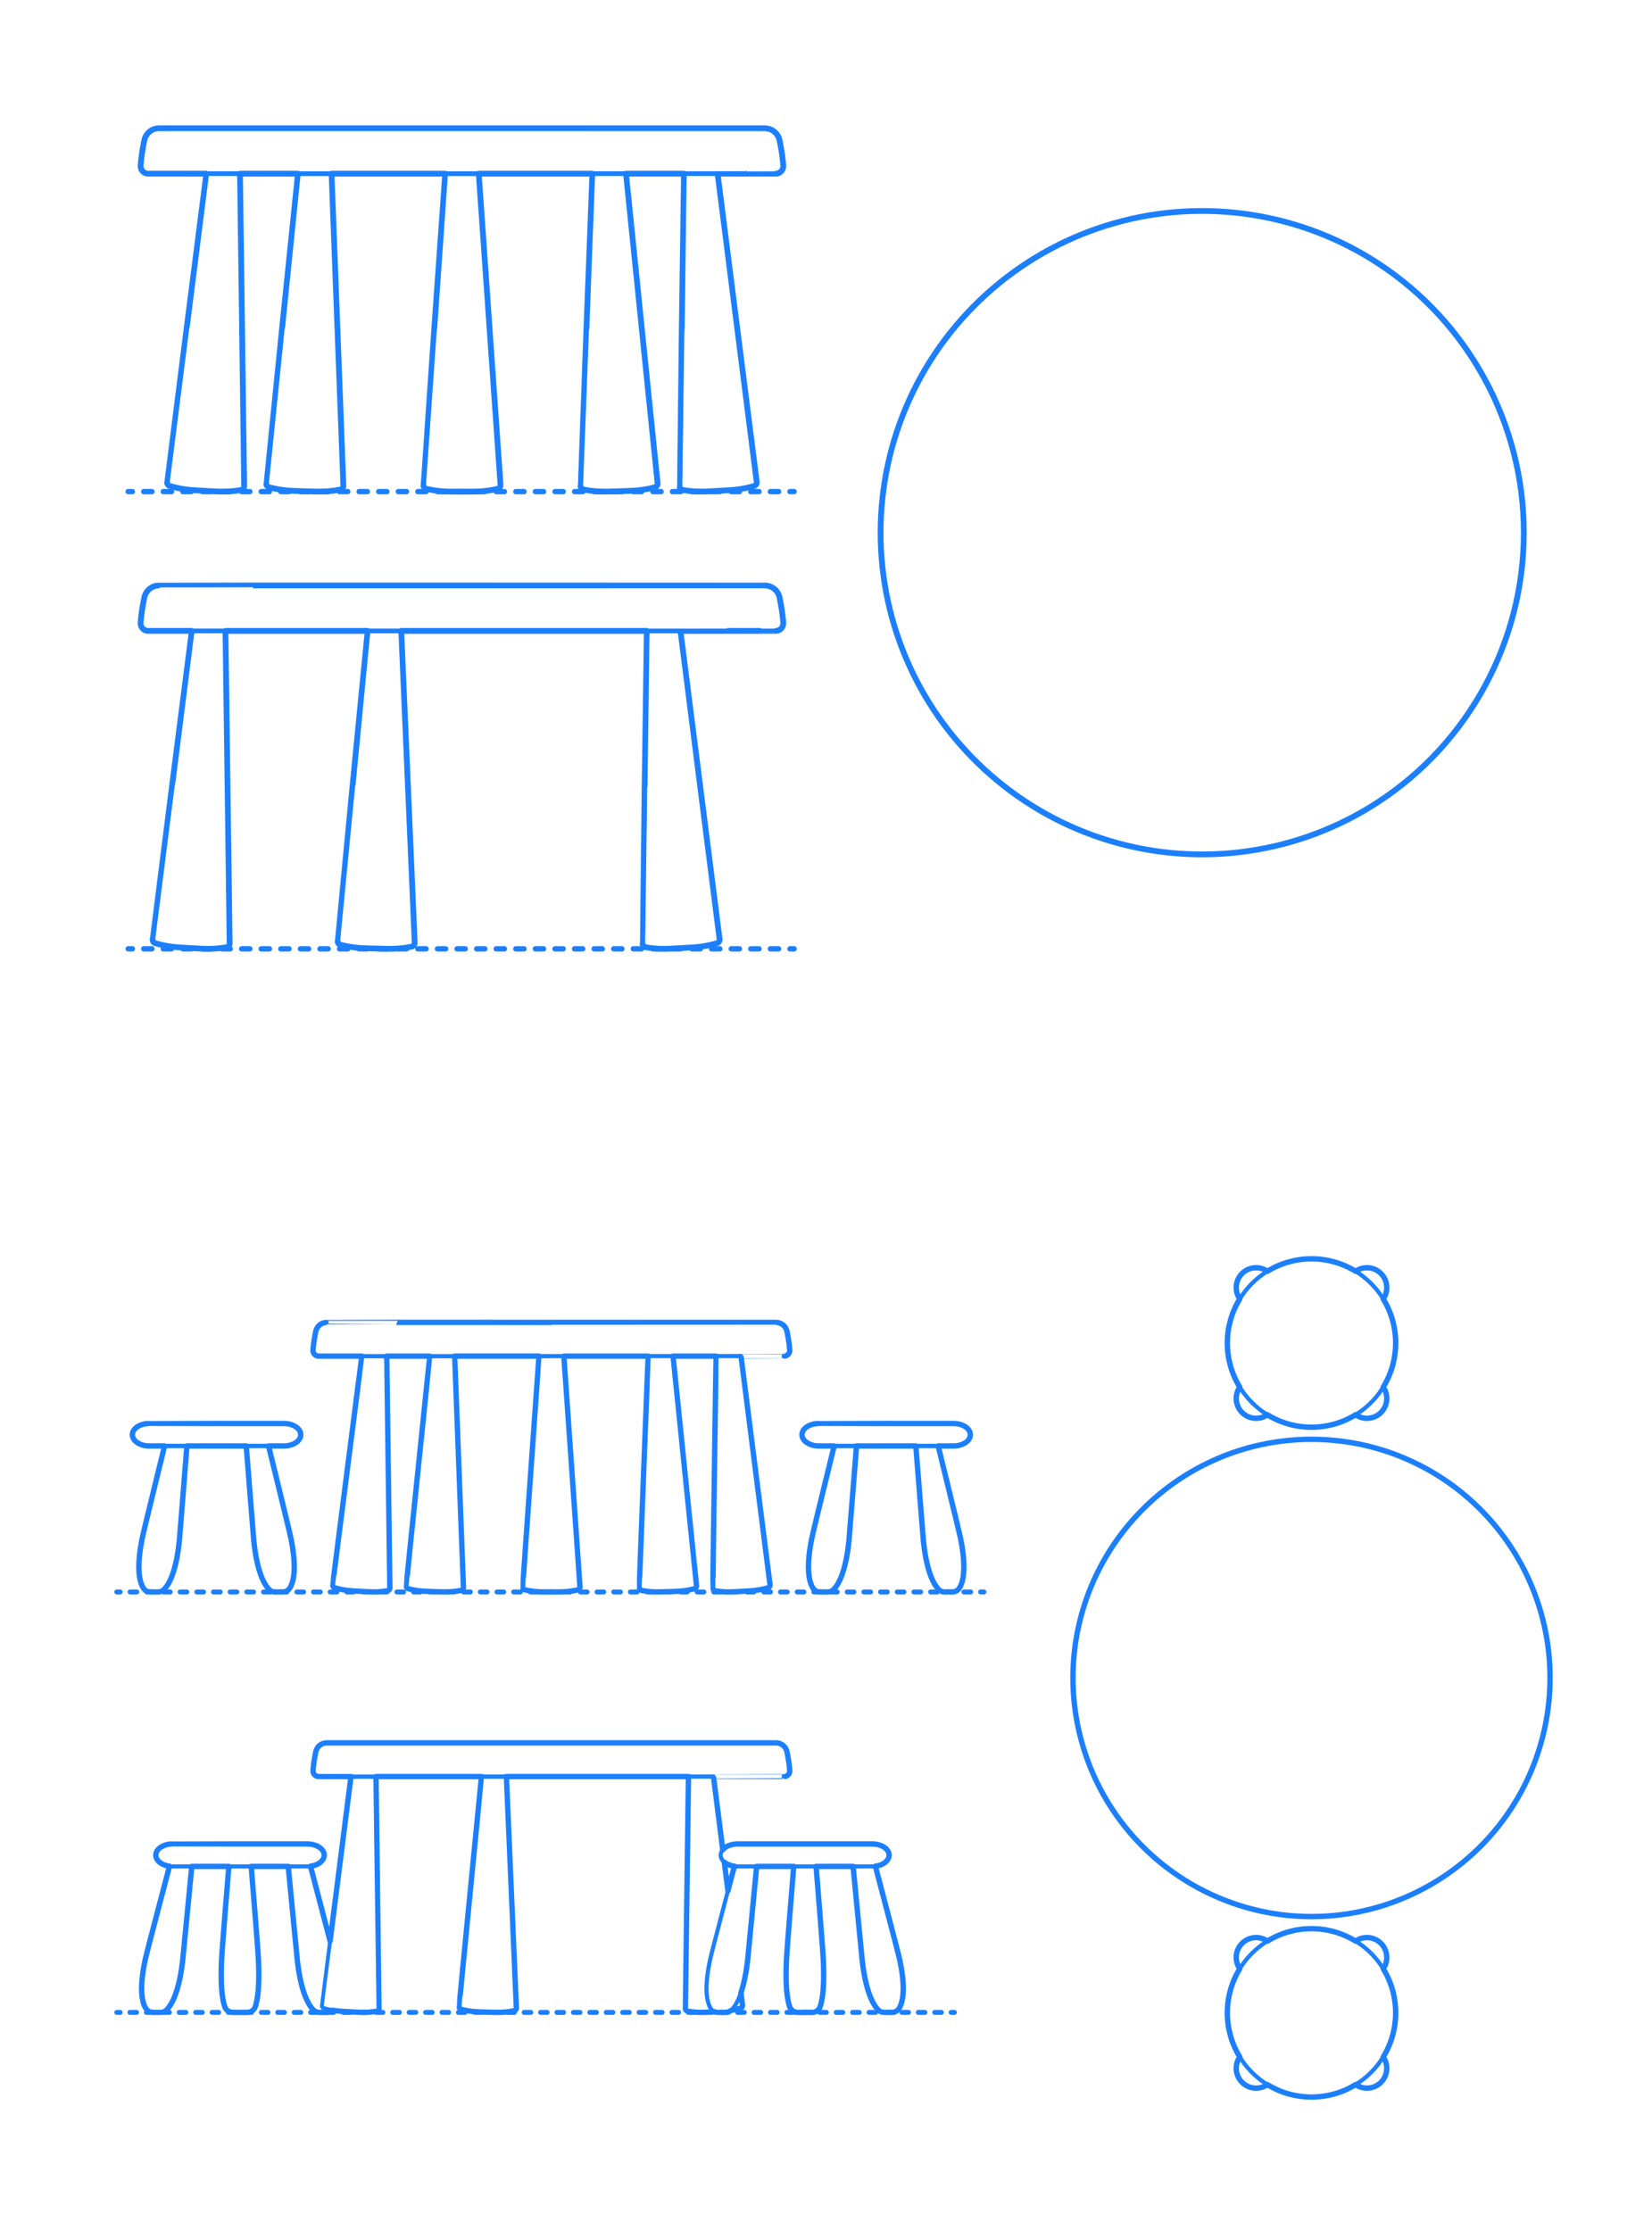 <?xml version="1.0" encoding="UTF-8"?>
<svg xmlns="http://www.w3.org/2000/svg" width="1000" height="1350" version="1.1" viewBox="0 0 1000 1350">
  <!-- Generator: Adobe Illustrator 29.8.2, SVG Export Plug-In . SVG Version: 2.1.1 Build 3)  -->
  <g id="_x32_D_x24_AG-DIAGRAM">
    <g id="POLYLINE">
      <g>
        <line x1="70.706" y1="1217.721" x2="72.706" y2="1217.721" fill="none" stroke="#1b7fff" stroke-linecap="round" stroke-linejoin="round" stroke-width="3"/>
        <line x1="78.67" y1="1217.721" x2="572.758" y2="1217.721" fill="none" stroke="#1b7fff" stroke-dasharray="3.977 5.965" stroke-linecap="round" stroke-linejoin="round" stroke-width="3"/>
        <line x1="575.741" y1="1217.721" x2="577.741" y2="1217.721" fill="none" stroke="#1b7fff" stroke-linecap="round" stroke-linejoin="round" stroke-width="3"/>
      </g>
    </g>
    <g id="POLYLINE1" data-name="POLYLINE">
      <g>
        <line x1="70.706" y1="963.309" x2="72.706" y2="963.309" fill="none" stroke="#1b7fff" stroke-linecap="round" stroke-linejoin="round" stroke-width="3"/>
        <line x1="78.762" y1="963.309" x2="590.555" y2="963.309" fill="none" stroke="#1b7fff" stroke-dasharray="4.038 6.057" stroke-linecap="round" stroke-linejoin="round" stroke-width="3"/>
        <line x1="593.583" y1="963.309" x2="595.583" y2="963.309" fill="none" stroke="#1b7fff" stroke-linecap="round" stroke-linejoin="round" stroke-width="3"/>
      </g>
    </g>
    <g id="POLYLINE2" data-name="POLYLINE">
      <g>
        <line x1="77.599" y1="297.48" x2="80.099" y2="297.48" fill="none" stroke="#1b7fff" stroke-linecap="round" stroke-linejoin="round" stroke-width="3.25"/>
        <line x1="87.014" y1="297.48" x2="474.735" y2="297.48" fill="none" stroke="#1b7fff" stroke-dasharray="4.939 6.915" stroke-linecap="round" stroke-linejoin="round" stroke-width="3.25"/>
        <line x1="478.192" y1="297.48" x2="480.692" y2="297.48" fill="none" stroke="#1b7fff" stroke-linecap="round" stroke-linejoin="round" stroke-width="3.25"/>
      </g>
    </g>
    <g id="POLYLINE3" data-name="POLYLINE">
      <g>
        <line x1="77.599" y1="574.152" x2="80.099" y2="574.152" fill="none" stroke="#1b7fff" stroke-linecap="round" stroke-linejoin="round" stroke-width="3.25"/>
        <line x1="87.014" y1="574.152" x2="474.735" y2="574.152" fill="none" stroke="#1b7fff" stroke-dasharray="4.939 6.915" stroke-linecap="round" stroke-linejoin="round" stroke-width="3.25"/>
        <line x1="478.192" y1="574.152" x2="480.692" y2="574.152" fill="none" stroke="#1b7fff" stroke-linecap="round" stroke-linejoin="round" stroke-width="3.25"/>
      </g>
    </g>
  </g>
  <g id="_x32_D_x24_AG-FURNITURE">
    <g id="POLYLINE4" data-name="POLYLINE">
      <path d="M793.888,1159.74c48.643.038,94.318-24.68,120.892-65.424,23.239-35.492,29.655-79.867,17.421-120.488-11.897-39.798-40.747-72.829-78.584-89.969-37.8-17.221-81.657-17.221-119.457,0-38.642,17.508-67.843,51.532-79.286,92.383-11.287,39.975-4.634,83.325,18.122,118.074,26.574,40.743,72.248,65.462,120.892,65.423Z" fill="none" stroke="#1b7fff" stroke-linecap="round" stroke-linejoin="round" stroke-width="2.5"/>
    </g>
    <g id="POLYLINE5" data-name="POLYLINE">
      <path d="M837.308,1191.306c3.314-4.756,2.731-11.265-1.374-15.355-4.093-4.105-10.598-4.688-15.355-1.374" fill="none" stroke="#1b7fff" stroke-linecap="round" stroke-linejoin="round" stroke-width="2.5"/>
    </g>
    <g id="POLYLINE6" data-name="POLYLINE">
      <path d="M820.578,1261.416c4.756,3.314,11.265,2.731,15.355-1.374,4.105-4.093,4.688-10.598,1.374-15.355" fill="none" stroke="#1b7fff" stroke-linecap="round" stroke-linejoin="round" stroke-width="2.5"/>
    </g>
    <g id="POLYLINE7" data-name="POLYLINE">
      <path d="M750.469,1244.686c-3.314,4.756-2.731,11.265,1.374,15.355,4.093,4.105,10.598,4.688,15.355,1.374" fill="none" stroke="#1b7fff" stroke-linecap="round" stroke-linejoin="round" stroke-width="2.5"/>
    </g>
    <g id="POLYLINE8" data-name="POLYLINE">
      <path d="M767.198,1174.577c-4.756-3.314-11.265-2.731-15.355,1.374-4.105,4.093-4.688,10.598-1.374,15.355" fill="none" stroke="#1b7fff" stroke-linecap="round" stroke-linejoin="round" stroke-width="2.5"/>
    </g>
    <g id="POLYLINE9" data-name="POLYLINE">
      <path d="M829.927,1254.035c12.133-12.091,17.388-29.739,13.843-46.498-6.494-30.595-38.478-48.175-67.788-37.259-13.694,5.104-24.709,16.118-29.813,29.813-10.916,29.31,6.664,61.294,37.259,67.788,16.759,3.544,34.407-1.709,46.498-13.843Z" fill="none" stroke="#1b7fff" stroke-linecap="round" stroke-linejoin="round" stroke-width="2.5"/>
    </g>
    <g id="POLYLINE10" data-name="POLYLINE">
      <path d="M837.308,839.363c3.314,4.756,2.731,11.265-1.374,15.355-4.093,4.105-10.598,4.688-15.355,1.374" fill="none" stroke="#1b7fff" stroke-linecap="round" stroke-linejoin="round" stroke-width="2.5"/>
    </g>
    <g id="POLYLINE11" data-name="POLYLINE">
      <path d="M820.578,769.253c4.756-3.314,11.265-2.731,15.355,1.374,4.105,4.093,4.688,10.598,1.374,15.355" fill="none" stroke="#1b7fff" stroke-linecap="round" stroke-linejoin="round" stroke-width="2.5"/>
    </g>
    <g id="POLYLINE12" data-name="POLYLINE">
      <path d="M750.469,785.982c-3.314-4.756-2.731-11.265,1.374-15.355,4.093-4.105,10.598-4.688,15.355-1.374" fill="none" stroke="#1b7fff" stroke-linecap="round" stroke-linejoin="round" stroke-width="2.5"/>
    </g>
    <g id="POLYLINE13" data-name="POLYLINE">
      <path d="M767.198,856.092c-4.756,3.314-11.265,2.731-15.355-1.374-4.105-4.093-4.688-10.598-1.374-15.355" fill="none" stroke="#1b7fff" stroke-linecap="round" stroke-linejoin="round" stroke-width="2.5"/>
    </g>
    <g id="POLYLINE14" data-name="POLYLINE">
      <path d="M829.927,776.633c12.133,12.091,17.388,29.739,13.843,46.498-6.494,30.595-38.478,48.175-67.788,37.259-13.694-5.104-24.709-16.118-29.813-29.813-10.916-29.31,6.664-61.294,37.259-67.788,16.759-3.544,34.407,1.709,46.498,13.843Z" fill="none" stroke="#1b7fff" stroke-linecap="round" stroke-linejoin="round" stroke-width="2.5"/>
    </g>
    <g id="POLYLINE15" data-name="POLYLINE">
      <path d="M437.502,1119.315l-5.625-44.301h-15.146c.004.019-1.881,140.393-1.866,140.436.012.172.05.343.113.503.094.241.245.461.437.636.199.182.442.315.702.385,2.549.468,5.198.699,7.789.743,2.354.06,6.315-.253,8.697-.368" fill="none" stroke="#1b7fff" stroke-linecap="round" stroke-linejoin="round" stroke-width="2.5"/>
    </g>
    <g id="POLYLINE16" data-name="POLYLINE">
      <line x1="440.65" y1="1144.106" x2="438.453" y2="1126.805" fill="none" stroke="#1b7fff" stroke-linecap="round" stroke-linejoin="round" stroke-width="2.5"/>
    </g>
    <g id="POLYLINE17" data-name="POLYLINE">
      <path d="M442.53,1216.5c1.942-.328,3.951-.773,5.836-1.345.173-.066.335-.161.477-.279.328-.271.547-.669.6-1.091.015-.113.018-.229.009-.343-.002-.028-.005-.059-.009-.087,0,0-.951-7.486-.951-7.486" fill="none" stroke="#1b7fff" stroke-linecap="round" stroke-linejoin="round" stroke-width="2.5"/>
    </g>
    <g id="POLYLINE18" data-name="POLYLINE">
      <line x1="199.81" y1="1174.553" x2="187.948" y2="1129.259" fill="none" stroke="#1b7fff" stroke-linecap="round" stroke-linejoin="round" stroke-width="2.5"/>
    </g>
    <g id="POLYLINE19" data-name="POLYLINE">
      <path d="M174.459,1129.378c.463,4.489,5.253,54.964,5.598,57.773.417,3.427.979,7.039,1.693,10.415.974,4.512,2.226,9.053,4.256,13.212.725,1.467,1.568,2.91,2.575,4.202.459.571.929,1.159,1.499,1.623.711.57,1.579.945,2.482,1.069.334.094,4.942.033,5.406.049.292,0,.592-.026.88-.077.929-.162,1.812-.589,2.514-1.218" fill="none" stroke="#1b7fff" stroke-linecap="round" stroke-linejoin="round" stroke-width="2.5"/>
    </g>
    <g id="POLYLINE20" data-name="POLYLINE">
      <path d="M152.057,1129.378c.557,7.569,4.286,51.688,4.438,58.186.186,5.004.26,10.302-.076,15.292-.265,3.711-.698,7.489-1.799,11.054-.209.725-.549,1.422-1.042,1.997-.59.702-1.375,1.24-2.242,1.537-.418.144-.86.233-1.301.264-.111.007-.243.013-.355.012,0,0-8.814,0-8.814,0-1.393.006-2.774-.593-3.721-1.614-.583-.614-.987-1.385-1.218-2.196-1.101-3.565-1.533-7.344-1.799-11.054-.336-4.987-.264-10.292-.076-15.292.132-6.372,3.941-50.89,4.472-58.186" fill="none" stroke="#1b7fff" stroke-linecap="round" stroke-linejoin="round" stroke-width="2.5"/>
    </g>
    <g id="POLYLINE21" data-name="POLYLINE">
      <path d="M116.087,1129.378c-.464,4.482-5.252,54.969-5.598,57.773-.417,3.427-.978,7.039-1.693,10.415-.941,4.366-2.149,8.761-4.061,12.809-.845,1.767-1.843,3.496-3.094,5.007-.344.405-.697.824-1.107,1.164-.452.375-.972.672-1.524.871-.552.199-1.143.303-1.73.302,0,0-4.702,0-4.702,0-.043-.003-.134,0-.177-.003-.263-.009-.534-.04-.792-.09-1.045-.201-2.023-.741-2.75-1.519-.469-.492-.807-1.098-1.111-1.701-.869-1.755-1.351-3.686-1.646-5.615-.605-4.13-.409-8.359.041-12.495.399-3.546,1.064-7.273,1.823-10.76,1.248-5.719,12.956-49.637,14.633-56.279" fill="none" stroke="#1b7fff" stroke-linecap="round" stroke-linejoin="round" stroke-width="2.5"/>
    </g>
    <g id="POLYLINE22" data-name="POLYLINE">
      <path d="M104.5,1115.787c-2.587.01-5.245.63-7.392,2.116-1.064.746-1.994,1.745-2.473,2.968-.359.906-.43,1.926-.179,2.869.235.907.738,1.731,1.373,2.414,1.392,1.485,3.317,2.368,5.274,2.835.655.154,1.345.265,2.015.326.296.025.634.048.929.056.108.005.345.005.454.007.227-.002,81.564.003,81.773-.002,1.71-.028,3.431-.333,5.021-.968,1.15-.461,2.243-1.101,3.139-1.963,1.128-1.073,1.915-2.579,1.797-4.166-.173-2.435-2.186-4.26-4.281-5.238-.799-.378-1.645-.664-2.504-.866-.655-.154-1.345-.265-2.015-.326-.296-.025-.634-.048-.929-.056-.16-.066-81.732.033-82.001-.007Z" fill="none" stroke="#1b7fff" stroke-linecap="round" stroke-linejoin="round" stroke-width="2.5"/>
    </g>
    <g id="POLYLINE23" data-name="POLYLINE">
      <path d="M446.439,1115.787c-2.587.01-5.245.63-7.392,2.116-1.064.746-1.994,1.745-2.473,2.968-.359.906-.43,1.926-.179,2.869.235.907.738,1.731,1.373,2.414,1.392,1.485,3.317,2.368,5.274,2.835.655.154,1.345.265,2.015.326.296.025.634.048.929.056.108.005.345.005.454.007.227-.002,81.564.003,81.773-.002,1.71-.028,3.431-.333,5.021-.968,1.15-.461,2.243-1.101,3.139-1.963,1.128-1.073,1.915-2.579,1.797-4.166-.173-2.435-2.186-4.26-4.281-5.238-.799-.378-1.645-.664-2.504-.866-.655-.154-1.345-.265-2.015-.326-.296-.025-.634-.048-.929-.056-.16-.066-81.732.033-82.001-.007Z" fill="none" stroke="#1b7fff" stroke-linecap="round" stroke-linejoin="round" stroke-width="2.5"/>
    </g>
    <g id="POLYLINE24" data-name="POLYLINE">
      <path d="M458.027,1129.378c-.464,4.482-5.252,54.969-5.598,57.773-.417,3.427-.978,7.039-1.693,10.415-.941,4.366-2.149,8.761-4.061,12.809-.845,1.767-1.843,3.496-3.094,5.007-.344.405-.697.824-1.107,1.164-.452.375-.972.672-1.524.871-.552.199-1.143.303-1.73.302,0,0-4.702,0-4.702,0-.043-.003-.134,0-.177-.003-.263-.009-.534-.04-.792-.09-1.045-.201-2.023-.741-2.75-1.519-.469-.492-.807-1.098-1.111-1.701-.869-1.755-1.351-3.686-1.646-5.615-.605-4.13-.409-8.359.041-12.495.399-3.546,1.064-7.273,1.823-10.76,1.248-5.719,12.956-49.637,14.633-56.279" fill="none" stroke="#1b7fff" stroke-linecap="round" stroke-linejoin="round" stroke-width="2.5"/>
    </g>
    <g id="POLYLINE25" data-name="POLYLINE">
      <path d="M493.997,1129.378c.557,7.569,4.286,51.688,4.438,58.186.186,5.004.26,10.302-.076,15.292-.265,3.711-.698,7.489-1.799,11.054-.209.725-.549,1.422-1.042,1.997-.59.702-1.375,1.24-2.242,1.537-.418.144-.86.233-1.301.264-.111.007-.243.013-.355.012,0,0-8.814,0-8.814,0-1.393.006-2.774-.593-3.721-1.614-.583-.614-.987-1.385-1.218-2.196-1.101-3.565-1.533-7.344-1.799-11.054-.336-4.987-.264-10.292-.076-15.292.132-6.372,3.941-50.89,4.472-58.186" fill="none" stroke="#1b7fff" stroke-linecap="round" stroke-linejoin="round" stroke-width="2.5"/>
    </g>
    <g id="POLYLINE26" data-name="POLYLINE">
      <path d="M516.399,1129.378c.464,4.482,5.252,54.969,5.598,57.773.417,3.427.978,7.039,1.693,10.415.941,4.366,2.149,8.761,4.061,12.809.845,1.767,1.843,3.496,3.094,5.007.344.405.697.824,1.107,1.164.452.375.972.672,1.524.871.552.199,1.143.303,1.73.302,0,0,4.702,0,4.702,0,.043-.003.134,0,.177-.003.263-.009.534-.04.792-.09,1.045-.201,2.023-.741,2.75-1.519.469-.492.807-1.098,1.111-1.701.869-1.755,1.351-3.686,1.646-5.615.605-4.13.409-8.359-.041-12.495-.399-3.546-1.064-7.273-1.823-10.76-1.248-5.719-12.956-49.637-14.633-56.279" fill="none" stroke="#1b7fff" stroke-linecap="round" stroke-linejoin="round" stroke-width="2.5"/>
    </g>
    <g id="POLYLINE27" data-name="POLYLINE">
      <path d="M191.155,1060.022c.366-1.763,1.465-3.357,2.986-4.323.625-.399,1.318-.698,2.038-.875.379-.092.769-.155,1.157-.181-.102-.1,272.3.038,272.382-.016,1.998-.01,3.974.919,5.239,2.466.471.571.853,1.225,1.115,1.917.12.325.227.671.297,1.012.144.746.47,2.296.597,3.049.482,2.711.885,5.565,1.071,8.311.019.294.003.595-.055.885-.172.894-.719,1.707-1.485,2.2-.332.215-.701.372-1.086.461-.212.048-.428.078-.645.085.043.016-281.88-.007-281.889.002-.77.002-1.54-.27-2.138-.757-.569-.459-.984-1.107-1.159-1.817-.045-.19-.081-.389-.093-.585-.004-.135-.015-.279-.004-.415,0,0,.004-.059.004-.059l.048-.645c.07-.591.108-1.397.189-1.986.298-2.869.851-5.901,1.431-8.729Z" fill="none" stroke="#1b7fff" stroke-linecap="round" stroke-linejoin="round" stroke-width="2.5"/>
    </g>
    <g id="POLYLINE28" data-name="POLYLINE">
      <path d="M306.518,1074.986c.005.024,6.034,140.052,6.035,140.083,0,.108-.01.217-.03.323-.07.373-.271.72-.559.968-.193.166-.424.289-.67.355-2.52.527-5.141.844-7.712.96-2.182.123-6.193-.055-8.424-.102-2.245-.079-6.225-.103-8.417-.349-2.561-.253-5.162-.71-7.65-1.371-.242-.079-.466-.213-.65-.39-.274-.263-.456-.62-.506-.996-.013-.095-.018-.192-.014-.288-.021-.063,13.487-139.111,13.479-139.192h15.119Z" fill="none" stroke="#1b7fff" stroke-linecap="round" stroke-linejoin="round" stroke-width="2.5"/>
    </g>
    <g id="POLYLINE29" data-name="POLYLINE">
      <path d="M227.595,1075.014c.005.024,1.869,140.335,1.869,140.366-.003.108-.016.216-.04.322-.081.371-.292.712-.587.951-.198.161-.432.276-.68.335-2.534.452-5.164.69-7.737.73-2.184.058-6.189-.239-8.417-.353-2.241-.146-6.22-.288-8.403-.599-2.547-.328-5.127-.862-7.589-1.592-.24-.083-.461-.222-.641-.401-.274-.272-.451-.64-.49-1.025-.01-.095-.012-.193-.006-.289-.019-.062,17.581-138.365,17.576-138.445h15.146Z" fill="none" stroke="#1b7fff" stroke-linecap="round" stroke-linejoin="round" stroke-width="2.5"/>
    </g>
    <g id="POLYLINE30" data-name="POLYLINE">
      <path d="M171.874,861.375c2.587.01,5.245.63,7.392,2.116,1.064.746,1.994,1.745,2.473,2.968.359.906.43,1.926.179,2.869-.235.907-.738,1.731-1.373,2.414-1.392,1.485-3.317,2.368-5.274,2.835-.655.154-1.345.265-2.015.326-.296.025-.634.048-.929.056-.108.005-.345.005-.454.007-.227-.002-81.564.003-81.773-.002-1.71-.028-3.431-.333-5.021-.968-1.15-.461-2.243-1.101-3.139-1.963-1.128-1.073-1.915-2.579-1.797-4.166.173-2.435,2.186-4.26,4.281-5.238.799-.378,1.645-.664,2.504-.866.655-.154,1.345-.265,2.015-.326.296-.025.634-.048.929-.056.16-.066,81.732.033,82.001-.007Z" fill="none" stroke="#1b7fff" stroke-linecap="round" stroke-linejoin="round" stroke-width="2.5"/>
    </g>
    <g id="POLYLINE31" data-name="POLYLINE">
      <path d="M149.056,874.967c.395,4.577,4.277,54.597,4.587,57.532.362,3.45.865,7.088,1.529,10.493.874,4.393,2.015,8.818,3.878,12.903.822,1.778,1.798,3.519,3.036,5.042.338.406.686.826,1.091,1.168.443.375.954.675,1.498.879.571.215,1.183.326,1.793.326,0,0,4.659,0,4.659,0,.042-.003.133,0,.175-.003.23-.008.47-.033.696-.072,1.036-.178,2.012-.688,2.75-1.436.501-.496.862-1.118,1.185-1.74.893-1.743,1.404-3.667,1.729-5.591.668-4.117.542-8.345.161-12.485-.339-3.547-.94-7.278-1.639-10.772-1.152-5.741-12.043-49.582-13.605-56.244h-13.523Z" fill="none" stroke="#1b7fff" stroke-linecap="round" stroke-linejoin="round" stroke-width="2.5"/>
    </g>
    <g id="POLYLINE32" data-name="POLYLINE">
      <path d="M113.145,874.967c-.395,4.577-4.277,54.597-4.587,57.532-.362,3.45-.865,7.088-1.529,10.493-.874,4.393-2.015,8.818-3.878,12.903-.822,1.778-1.798,3.519-3.036,5.042-.338.406-.686.826-1.091,1.168-.443.375-.954.675-1.498.879-.571.215-1.183.326-1.793.326,0,0-4.659,0-4.659,0-.042-.003-.133,0-.175-.003-.23-.008-.47-.033-.696-.072-1.036-.178-2.012-.688-2.75-1.436-.501-.496-.862-1.118-1.185-1.74-.893-1.743-1.404-3.667-1.729-5.591-.668-4.117-.542-8.345-.161-12.485.339-3.547.94-7.278,1.639-10.772,1.152-5.741,12.043-49.582,13.605-56.244h13.523Z" fill="none" stroke="#1b7fff" stroke-linecap="round" stroke-linejoin="round" stroke-width="2.5"/>
    </g>
    <g id="POLYLINE33" data-name="POLYLINE">
      <path d="M495.651,861.375c-2.587.01-5.245.63-7.392,2.116-1.064.746-1.994,1.745-2.473,2.968-.359.906-.43,1.926-.179,2.869.235.907.738,1.731,1.373,2.414,1.392,1.485,3.317,2.368,5.274,2.835.655.154,1.345.265,2.015.326.296.025.634.048.929.056.108.005.345.005.454.007.227-.002,81.564.003,81.773-.002,1.71-.028,3.431-.333,5.021-.968,1.15-.461,2.243-1.101,3.139-1.963,1.128-1.073,1.915-2.579,1.797-4.166-.173-2.435-2.186-4.26-4.281-5.238-.799-.378-1.645-.664-2.504-.866-.655-.154-1.345-.265-2.015-.326-.296-.025-.634-.048-.929-.056-.16-.066-81.732.033-82.001-.007Z" fill="none" stroke="#1b7fff" stroke-linecap="round" stroke-linejoin="round" stroke-width="2.5"/>
    </g>
    <g id="POLYLINE34" data-name="POLYLINE">
      <path d="M518.468,874.967c-.395,4.577-4.277,54.597-4.587,57.532-.362,3.45-.865,7.088-1.529,10.493-.874,4.393-2.015,8.818-3.878,12.903-.822,1.778-1.798,3.519-3.036,5.042-.338.406-.686.826-1.091,1.168-.443.375-.954.675-1.498.879-.571.215-1.183.326-1.793.326,0,0-4.659,0-4.659,0-.042-.003-.133,0-.175-.003-.23-.008-.47-.033-.696-.072-1.036-.178-2.012-.688-2.75-1.436-.501-.496-.862-1.118-1.185-1.74-.893-1.743-1.404-3.667-1.729-5.591-.668-4.117-.542-8.345-.161-12.485.339-3.547.94-7.278,1.639-10.772,1.152-5.741,12.043-49.582,13.605-56.244h13.523Z" fill="none" stroke="#1b7fff" stroke-linecap="round" stroke-linejoin="round" stroke-width="2.5"/>
    </g>
    <g id="POLYLINE35" data-name="POLYLINE">
      <path d="M554.38,874.967c.395,4.577,4.277,54.597,4.587,57.532.362,3.45.865,7.088,1.529,10.493.874,4.393,2.015,8.818,3.878,12.903.822,1.778,1.798,3.519,3.036,5.042.338.406.686.826,1.091,1.168.443.375.954.675,1.498.879.571.215,1.183.326,1.793.326,0,0,4.659,0,4.659,0,.042-.003.133,0,.175-.003.23-.008.47-.033.696-.072,1.036-.178,2.012-.688,2.75-1.436.501-.496.862-1.118,1.185-1.74.893-1.743,1.404-3.667,1.729-5.591.668-4.117.542-8.345.161-12.485-.339-3.547-.94-7.278-1.639-10.772-1.152-5.741-12.043-49.582-13.605-56.244h-13.523Z" fill="none" stroke="#1b7fff" stroke-linecap="round" stroke-linejoin="round" stroke-width="2.5"/>
    </g>
    <g id="POLYLINE36" data-name="POLYLINE">
      <path d="M87.359,84.872c.493-2.377,1.975-4.526,4.025-5.828.842-.539,1.777-.941,2.748-1.18.561-.137,1.141-.224,1.718-.254.095-.072,366.838.026,367.066-.012,2.639-.012,5.253,1.189,6.96,3.204.718.839,1.287,1.815,1.66,2.854.094.29.208.608.275.907,0,0,.037.154.037.154l.034.154.423,2.079c.779,4.029,1.44,8.277,1.762,12.367,0,0,.065.869.065.869l.005.08c.008.236.009.483-.019.718-.244,2.323-2.22,4.104-4.555,4.099-.64-.045-379.932.085-380.516-.044-.607-.085-1.199-.294-1.723-.609-.799-.479-1.448-1.209-1.825-2.062-.281-.632-.419-1.33-.394-2.022.324-5.154,1.214-10.418,2.257-15.475Z" fill="none" stroke="#1b7fff" stroke-linecap="round" stroke-linejoin="round" stroke-width="2.75"/>
    </g>
    <g id="POLYLINE37" data-name="POLYLINE">
      <path d="M269.439,105.084c-.01.025-13.171,188.382-13.173,188.422-.002.159.011.321.042.477.103.537.406,1.032.838,1.368.252.197.546.34.856.418,3.348.777,6.834,1.302,10.262,1.545,3.228.29,14.575.127,17.998.166,5.005.001,10.063-.573,14.939-1.702.337-.078.657-.234.926-.452.426-.343.721-.843.814-1.382.025-.143.037-.292.034-.438.037-.09-13.193-188.318-13.173-188.423h-20.362Z" fill="none" stroke="#1b7fff" stroke-linecap="round" stroke-linejoin="round" stroke-width="2.75"/>
    </g>
    <g id="POLYLINE38" data-name="POLYLINE">
      <path d="M358.537,105.084c-.009.027-7.156,188.88-7.157,188.921.002.155.02.31.053.46.107.493.382.946.77,1.269.269.225.59.386.931.468,3.387.68,6.906,1.093,10.358,1.228,2.942.151,8.349-.117,11.356-.197,3.026-.123,8.392-.182,11.346-.529,3.436-.356,6.922-.992,10.259-1.887.335-.103.646-.285.899-.527.366-.346.613-.817.688-1.315.022-.144.031-.292.024-.438.027-.084-19.144-187.345-19.134-187.454h-20.393Z" fill="none" stroke="#1b7fff" stroke-linecap="round" stroke-linejoin="round" stroke-width="2.75"/>
    </g>
    <g id="POLYLINE39" data-name="POLYLINE">
      <path d="M413.962,105.084c-.008.027-2.52,189.222-2.519,189.263.006.154.027.309.064.459.119.49.405.937.801,1.249.274.218.6.372.942.445,3.403.597,6.931.923,10.385.974,2.945.079,8.344-.322,11.348-.475,3.022-.197,8.385-.388,11.329-.807,3.426-.44,6.896-1.161,10.209-2.138.332-.111.638-.301.886-.548.358-.355.592-.831.655-1.332.018-.145.023-.293.014-.439.025-.084-23.703-186.541-23.696-186.65h-20.419Z" fill="none" stroke="#1b7fff" stroke-linecap="round" stroke-linejoin="round" stroke-width="2.75"/>
    </g>
    <g id="POLYLINE40" data-name="POLYLINE">
      <path d="M200.703,105.084c.009.027,7.156,188.88,7.157,188.921-.002.155-.02.31-.053.46-.107.493-.382.946-.77,1.269-.269.225-.59.386-.931.468-3.387.68-6.906,1.093-10.358,1.228-2.942.151-8.349-.117-11.356-.197-3.026-.123-8.392-.182-11.346-.529-3.436-.356-6.922-.992-10.259-1.887-.335-.103-.646-.285-.899-.527-.366-.346-.613-.817-.688-1.315-.022-.144-.031-.292-.024-.438-.027-.084,19.144-187.345,19.134-187.454h20.393Z" fill="none" stroke="#1b7fff" stroke-linecap="round" stroke-linejoin="round" stroke-width="2.75"/>
    </g>
    <g id="POLYLINE41" data-name="POLYLINE">
      <path d="M145.278,105.084c.008.027,2.52,189.222,2.519,189.263-.006.154-.027.309-.064.459-.119.49-.405.937-.801,1.249-.274.218-.6.372-.942.445-3.403.597-6.931.923-10.385.974-2.945.079-8.344-.322-11.348-.475-3.022-.197-8.385-.388-11.329-.807-3.426-.44-6.896-1.161-10.209-2.138-.332-.111-.638-.301-.886-.548-.358-.355-.592-.831-.655-1.332-.018-.145-.023-.293-.014-.439-.025-.084,23.703-186.541,23.696-186.65h20.419Z" fill="none" stroke="#1b7fff" stroke-linecap="round" stroke-linejoin="round" stroke-width="2.75"/>
    </g>
    <g id="POLYLINE42" data-name="POLYLINE">
      <path d="M87.359,361.545c.493-2.377,1.975-4.526,4.025-5.828.842-.539,1.777-.941,2.748-1.18.561-.137,1.141-.224,1.718-.254.095-.072,366.838.026,367.066-.012,2.639-.012,5.253,1.189,6.96,3.204.718.839,1.287,1.815,1.66,2.854.094.29.208.608.275.907,0,0,.037.154.037.154,0,0,.034.154.034.154,0,0,.423,2.079.423,2.079.779,4.029,1.44,8.277,1.762,12.367,0,0,.065.869.065.869,0,0,.005.08.005.08.008.236.009.483-.019.718-.244,2.323-2.22,4.104-4.555,4.099-.64-.045-379.932.085-380.516-.044-.607-.085-1.199-.294-1.723-.609-.799-.479-1.448-1.209-1.825-2.062-.281-.632-.419-1.33-.394-2.022.324-5.154,1.214-10.418,2.257-15.475Z" fill="none" stroke="#1b7fff" stroke-linecap="round" stroke-linejoin="round" stroke-width="2.75"/>
    </g>
    <g id="POLYLINE43" data-name="POLYLINE">
      <path d="M391.477,381.757c-.008.027-2.52,189.222-2.519,189.263.006.154.027.309.064.459.119.49.405.937.801,1.249.274.218.6.372.942.445,3.403.597,6.931.923,10.385.974,2.945.079,8.344-.322,11.348-.475,3.022-.197,8.385-.388,11.329-.807,3.426-.44,6.896-1.161,10.209-2.138.332-.111.638-.301.886-.548.358-.355.592-.831.655-1.332.018-.145.023-.293.014-.439.025-.084-23.703-186.541-23.696-186.65h-20.419Z" fill="none" stroke="#1b7fff" stroke-linecap="round" stroke-linejoin="round" stroke-width="2.75"/>
    </g>
    <g id="POLYLINE44" data-name="POLYLINE">
      <path d="M242.89,381.719c.009.026,8.135,188.84,8.136,188.881-.001.155-.018.31-.05.46-.104.493-.377.948-.764,1.273-.268.226-.588.389-.929.473-3.383.698-6.9,1.128-10.351,1.282-2.942.166-8.35-.074-11.357-.138-3.026-.107-8.393-.138-11.348-.47-3.438-.338-6.927-.956-10.268-1.834-.335-.102-.647-.282-.902-.522-.368-.344-.617-.813-.694-1.312-.023-.144-.032-.292-.027-.438-.028-.084,18.183-187.547,18.172-187.656h20.383Z" fill="none" stroke="#1b7fff" stroke-linecap="round" stroke-linejoin="round" stroke-width="2.75"/>
    </g>
    <g id="POLYLINE45" data-name="POLYLINE">
      <path d="M136.487,381.757c.008.027,2.52,189.222,2.519,189.263-.006.154-.027.309-.064.459-.119.49-.405.937-.801,1.249-.274.218-.6.372-.942.445-3.403.597-6.931.923-10.385.974-2.945.079-8.344-.322-11.348-.475-3.022-.197-8.385-.388-11.329-.807-3.426-.44-6.896-1.161-10.209-2.138-.332-.111-.638-.301-.886-.548-.358-.355-.592-.831-.655-1.332-.018-.145-.023-.293-.014-.439-.025-.084,23.703-186.541,23.696-186.65h20.419Z" fill="none" stroke="#1b7fff" stroke-linecap="round" stroke-linejoin="round" stroke-width="2.75"/>
    </g>
    <g id="POLYLINE46" data-name="POLYLINE">
      <path d="M922.401,322.328c.036-65.615-33.252-127.127-88.203-162.985-47.883-31.338-107.642-39.979-162.44-23.487-53.682,16.059-98.164,54.911-121.296,105.946-23.22,50.995-23.22,110.055,0,161.05,23.628,52.12,69.447,91.445,124.549,106.892,53.927,15.215,112.304,6.256,159.186-24.432,54.95-35.858,88.24-97.369,88.203-162.985Z" fill="none" stroke="#1b7fff" stroke-linecap="round" stroke-linejoin="round" stroke-width="2.75"/>
    </g>
    <g id="POLYLINE47" data-name="POLYLINE">
      <path d="M191.155,805.61c.366-1.763,1.465-3.357,2.986-4.323.625-.399,1.318-.698,2.038-.875.379-.092.769-.155,1.157-.181-.102-.1,272.3.038,272.382-.016,1.998-.01,3.974.919,5.239,2.466.471.571.853,1.225,1.115,1.917.12.325.227.671.297,1.012.144.746.47,2.296.597,3.049.482,2.711.885,5.565,1.071,8.311.019.294.003.595-.055.885-.172.894-.719,1.707-1.485,2.2-.332.215-.701.372-1.086.461-.212.048-.428.078-.645.085.043.016-281.88-.007-281.889.002-.77.002-1.54-.27-2.138-.757-.569-.459-.984-1.107-1.159-1.817-.045-.19-.081-.389-.093-.585-.004-.135-.015-.279-.004-.415,0,0,.004-.059.004-.059,0,0,.048-.645.048-.645.07-.591.108-1.397.189-1.986.298-2.869.851-5.901,1.431-8.729Z" fill="none" stroke="#1b7fff" stroke-linecap="round" stroke-linejoin="round" stroke-width="2.5"/>
    </g>
    <g id="POLYLINE48" data-name="POLYLINE">
      <path d="M326.211,820.602c-.005.023-9.768,139.702-9.77,139.73-.004.118.004.238.025.354.069.399.288.771.604,1.025.192.155.418.269.658.328,2.483.576,5.069.966,7.611,1.146,2.394.215,10.811.094,13.35.123,3.712.001,7.464-.425,11.08-1.262.25-.058.487-.173.687-.335.316-.254.534-.626.604-1.025.22-.421-9.838-139.64-9.745-140.085h-15.103Z" fill="none" stroke="#1b7fff" stroke-linecap="round" stroke-linejoin="round" stroke-width="2.5"/>
    </g>
    <g id="POLYLINE49" data-name="POLYLINE">
      <path d="M392.298,820.602c-.005.024-5.308,140.082-5.309,140.112,0,.108.011.217.032.322.072.373.274.719.564.965.194.165.425.287.672.351,2.522.514,5.145.817,7.717.92,2.182.112,6.193-.087,8.423-.146,2.244-.091,6.225-.135,8.416-.392,2.56-.267,5.159-.737,7.643-1.41.242-.08.465-.216.648-.393.273-.264.453-.622.501-.999.012-.095.017-.193.013-.289.02-.062-14.2-138.961-14.193-139.042h-15.126Z" fill="none" stroke="#1b7fff" stroke-linecap="round" stroke-linejoin="round" stroke-width="2.5"/>
    </g>
    <g id="POLYLINE50" data-name="POLYLINE">
      <path d="M433.409,820.602c-.005.024-1.869,140.335-1.869,140.366.003.108.016.216.04.322.081.371.292.712.587.951.198.161.432.276.68.335,2.534.452,5.164.69,7.737.73,2.184.058,6.189-.239,8.417-.353,2.241-.146,6.22-.288,8.403-.599,2.547-.328,5.127-.862,7.589-1.592.24-.083.461-.222.641-.401.274-.272.451-.64.49-1.025.01-.095.012-.193.006-.289.019-.062-17.581-138.365-17.576-138.445h-15.146Z" fill="none" stroke="#1b7fff" stroke-linecap="round" stroke-linejoin="round" stroke-width="2.5"/>
    </g>
    <g id="POLYLINE51" data-name="POLYLINE">
      <path d="M275.226,820.602c.005.024,5.308,140.082,5.309,140.112,0,.108-.011.217-.032.322-.072.373-.274.719-.564.965-.194.165-.425.287-.672.351-2.522.514-5.145.817-7.717.92-2.182.112-6.193-.087-8.423-.146-2.244-.091-6.225-.135-8.416-.392-2.56-.267-5.159-.737-7.643-1.41-.242-.08-.465-.216-.648-.393-.273-.264-.453-.622-.501-.999-.012-.095-.017-.193-.013-.289-.02-.062,14.2-138.961,14.193-139.042h15.126Z" fill="none" stroke="#1b7fff" stroke-linecap="round" stroke-linejoin="round" stroke-width="2.5"/>
    </g>
    <g id="POLYLINE52" data-name="POLYLINE">
      <path d="M234.115,820.602c.005.024,1.869,140.335,1.869,140.366-.003.108-.016.216-.04.322-.081.371-.292.712-.587.951-.198.161-.432.276-.68.335-2.534.452-5.164.69-7.737.73-2.184.058-6.189-.239-8.417-.353-2.241-.146-6.22-.288-8.403-.599-2.547-.328-5.127-.862-7.589-1.592-.24-.083-.461-.222-.641-.401-.274-.272-.451-.64-.49-1.025-.01-.095-.012-.193-.006-.289-.019-.062,17.581-138.365,17.576-138.445h15.146Z" fill="none" stroke="#1b7fff" stroke-linecap="round" stroke-linejoin="round" stroke-width="2.5"/>
    </g>
  </g>
  <g id="_x32_D_x24_AG-OUTLINE">
    <g id="POLYLINE53" data-name="POLYLINE">
      <path d="M444.538,1129.259c-2.185-.284-4.375-1.031-6.085-2.454l2.197,17.301,3.888-14.847Z" fill="none" stroke="#1b7fff" stroke-linecap="round" stroke-linejoin="round" stroke-width="3.25"/>
    </g>
    <g id="POLYLINE54" data-name="POLYLINE">
      <path d="M116.087,1129.378c-.464,4.482-5.252,54.969-5.598,57.773-.417,3.427-.978,7.039-1.693,10.415-.941,4.366-2.149,8.761-4.061,12.809-.845,1.767-1.843,3.496-3.094,5.007-.344.405-.697.824-1.107,1.164-.452.375-.972.672-1.524.871-.552.199-1.143.303-1.73.302,0,0-4.702,0-4.702,0-.043-.003-.134,0-.177-.003-.263-.009-.534-.04-.792-.09-1.045-.201-2.023-.741-2.75-1.519-.469-.492-.807-1.098-1.111-1.701-.869-1.755-1.351-3.686-1.646-5.615-.605-4.13-.409-8.359.041-12.495.399-3.546,1.064-7.273,1.823-10.76,1.248-5.719,12.956-49.637,14.633-56.279-1.915-.247-3.817-.852-5.42-1.948-.998-.686-1.88-1.585-2.402-2.688-.356-.749-.527-1.592-.455-2.42.069-.842.382-1.655.847-2.356.698-1.054,1.707-1.873,2.804-2.484,1.366-.757,2.892-1.213,4.435-1.431.534-.074,1.099-.122,1.637-.138.16-.064,81.732.032,82.001-.007,2.254.006,4.543.482,6.527,1.576,1.125.626,2.156,1.471,2.855,2.562.465.726.765,1.567.806,2.431.04.779-.131,1.564-.465,2.268-.522,1.103-1.404,2.002-2.402,2.688-1.602,1.095-3.505,1.701-5.42,1.948l11.862,45.294,12.639-99.539c-.052-.006-19.639.007-19.691-.002-.152-.006-.321-.022-.472-.05-.25-.044-.503-.118-.737-.218-.582-.246-1.094-.66-1.455-1.178-.306-.436-.508-.947-.582-1.475-.025-.194-.04-.396-.031-.591,0,0,.003-.059.003-.059,0,0,.004-.059.004-.059,0,0,.048-.645.048-.645.079-.837.159-1.832.267-2.666.304-2.67.832-5.53,1.378-8.164.106-.454.257-.906.453-1.33,1.039-2.277,3.321-3.823,5.82-3.942.873-.027,271.712-.01,272.618,0,.424.022.862.086,1.275.188.719.177,1.415.475,2.038.875,1.519.965,2.622,2.559,2.986,4.323.759,3.712,1.418,7.577,1.668,11.36.021.314,0,.635-.067.943-.119.56-.383,1.09-.76,1.522-.324.372-.731.674-1.182.874-.325.144-.673.238-1.026.275-.093.01-.202.016-.296.018.019.006-42.824-.004-42.83,0l5.625,44.301c.844-1.022,1.971-1.785,3.169-2.335,1.802-.82,3.794-1.19,5.769-1.193,0,0,81.547,0,81.547,0,.2,0,.484.006.684.015.458.021.953.066,1.407.129.915.129,1.833.344,2.704.655,2.303.819,4.641,2.429,5.268,4.917.183.75.171,1.547-.034,2.292-.204.752-.594,1.449-1.088,2.049-.697.847-1.592,1.517-2.555,2.034-1.387.741-2.93,1.181-4.486,1.38,1.754,6.901,13.351,50.438,14.633,56.279.807,3.72,1.505,7.657,1.896,11.443.405,4.062.556,8.215-.103,12.258-.243,1.438-.601,2.874-1.151,4.227-.325.777-.693,1.556-1.192,2.237-.942,1.258-2.49,2.028-4.062,2.019,0,0-4.702,0-4.702,0-.043-.003-.134,0-.176-.003-.078-.004-.186-.008-.264-.016-.497-.043-.991-.161-1.454-.346-.517-.207-1.004-.502-1.427-.866-.381-.329-.715-.725-1.039-1.107-1.251-1.511-2.249-3.241-3.094-5.007-1.912-4.048-3.12-8.443-4.061-12.809-.714-3.375-1.277-6.99-1.693-10.415-.319-2.673-5.17-53.536-5.598-57.773h-22.402c.557,7.569,4.286,51.688,4.438,58.186.186,5.004.26,10.302-.076,15.292-.265,3.711-.698,7.489-1.799,11.054-.209.725-.549,1.422-1.042,1.997-.59.702-1.375,1.24-2.242,1.537-.418.144-.86.233-1.301.264-.111.007-.243.013-.355.012,0,0-8.814,0-8.814,0-1.393.006-2.774-.593-3.721-1.614-.583-.614-.987-1.385-1.218-2.196-1.101-3.565-1.533-7.344-1.799-11.054-.336-4.987-.264-10.292-.076-15.292.132-6.372,3.941-50.89,4.472-58.186h-22.436c-.398,3.965-5.197,54.072-5.478,56.758-.257,2.237-.622,4.894-.995,7.114-.723,4.237-1.669,8.551-3.061,12.619l.951,7.486c.002.015.005.044.006.059.012.127.009.258-.008.384-.055.412-.268.8-.586,1.067-.15.127-.325.229-.51.297-1.871.563-3.889,1.013-5.816,1.338-.912.783-2.108,1.224-3.31,1.221-.297-.01-5.043.026-5.214-.026-.48-.048-.957-.166-1.403-.348-2.549.123-6.689.455-9.188.359-2.367-.058-4.811-.297-7.144-.7-.096-.017-.194-.042-.286-.076-.354-.126-.663-.374-.862-.693-.142-.225-.231-.486-.255-.751-.03-.227,1.874-140.251,1.863-140.474h-110.212c.004.023,6.032,140.017,6.034,140.045,0,.118-.011.238-.034.354-.078.388-.297.745-.607.99-.209.166-.458.282-.719.335-3.634.739-7.403,1.067-11.11.965-2.895-.113-11.072-.181-13.83-.53-2.373-.258-4.809-.702-7.118-1.307-.236-.07-.458-.193-.643-.357-.297-.262-.497-.63-.554-1.021-.209-.426,13.54-139.027,13.459-139.474h-63.802c-.006.073,1.887,140.386,1.863,140.473-.018.197-.071.392-.155.57-.134.286-.351.533-.617.704-.141.091-.297.161-.458.206-.764.159-1.768.285-2.542.389-2.883.353-5.865.45-8.765.285-1.06-.067-10.66-.581-11.478-.676-1.313-.119-2.781-.312-4.08-.539-.703.629-1.585,1.057-2.514,1.218-.288.05-.588.077-.88.077-.486-.018-5.06.048-5.406-.049-.903-.125-1.771-.499-2.482-1.069-.571-.464-1.041-1.051-1.499-1.623-1.007-1.292-1.85-2.735-2.575-4.202-2.03-4.159-3.283-8.701-4.256-13.212-.714-3.375-1.277-6.99-1.693-10.415-.323-2.679-5.167-53.532-5.598-57.773h-22.402c.557,7.569,4.286,51.688,4.438,58.186.186,5.004.26,10.302-.076,15.292-.265,3.711-.698,7.489-1.799,11.054-.209.725-.549,1.422-1.042,1.997-.59.702-1.375,1.24-2.242,1.537-.418.144-.86.233-1.301.264-.111.007-.243.013-.355.012,0,0-8.814,0-8.814,0-1.393.006-2.774-.593-3.721-1.614-.583-.614-.987-1.385-1.218-2.196-1.101-3.565-1.533-7.344-1.799-11.054-.336-4.987-.264-10.292-.076-15.292.132-6.372,3.941-50.89,4.472-58.186h-22.436Z" fill="none" stroke="#1b7fff" stroke-linecap="round" stroke-linejoin="round" stroke-width="3.25"/>
    </g>
    <g id="POLYLINE55" data-name="POLYLINE">
      <path d="M793.888,1159.74c-48.643.038-94.318-24.68-120.892-65.424-23.239-35.492-29.655-79.867-17.421-120.488,11.897-39.798,40.747-72.829,78.584-89.969,37.8-17.221,81.657-17.221,119.457,0,38.642,17.508,67.843,51.532,79.286,92.383,11.287,39.975,4.634,83.325-18.122,118.074-26.574,40.743-72.248,65.462-120.892,65.423Z" fill="none" stroke="#1b7fff" stroke-linecap="round" stroke-linejoin="round" stroke-width="3.25"/>
    </g>
    <g id="POLYLINE56" data-name="POLYLINE">
      <path d="M750.469,1244.686c-10.052-16.303-10.051-37.08,0-53.38-3.314-4.756-2.731-11.265,1.374-15.355,4.093-4.105,10.598-4.688,15.355-1.374,16.303-10.052,37.08-10.051,53.38,0,4.756-3.314,11.265-2.731,15.355,1.374,4.105,4.093,4.688,10.598,1.374,15.355,10.052,16.303,10.051,37.08,0,53.38,3.314,4.756,2.731,11.265-1.374,15.355-4.093,4.105-10.598,4.688-15.355,1.374-16.303,10.052-37.08,10.051-53.38,0-4.756,3.314-11.265,2.731-15.355-1.374-4.105-4.093-4.688-10.598-1.374-15.355Z" fill="none" stroke="#1b7fff" stroke-linecap="round" stroke-linejoin="round" stroke-width="3.25"/>
    </g>
    <g id="POLYLINE57" data-name="POLYLINE">
      <path d="M750.469,839.363c-10.052-16.303-10.051-37.08,0-53.38-3.314-4.756-2.731-11.265,1.374-15.355,4.093-4.105,10.598-4.688,15.355-1.374,16.303-10.052,37.08-10.051,53.38,0,4.756-3.314,11.265-2.731,15.355,1.374,4.105,4.093,4.688,10.598,1.374,15.355,10.052,16.303,10.051,37.08,0,53.38,3.314,4.756,2.731,11.265-1.374,15.355-4.093,4.105-10.598,4.688-15.355,1.374-16.303,10.052-37.08,10.051-53.38,0-4.756,3.314-11.265,2.731-15.355-1.374-4.105-4.093-4.688-10.598-1.374-15.355Z" fill="none" stroke="#1b7fff" stroke-linecap="round" stroke-linejoin="round" stroke-width="3.25"/>
    </g>
    <g id="POLYLINE58" data-name="POLYLINE">
      <path d="M99.622,874.967s-9.295,0-9.295,0c-.196-.001-.487-.005-.684-.015-.784-.035-1.589-.134-2.358-.294-1.989-.42-3.951-1.256-5.417-2.695-.735-.727-1.324-1.626-1.585-2.633-.257-.971-.175-2.022.211-2.948.623-1.508,1.903-2.649,3.307-3.429.871-.483,1.812-.844,2.774-1.098.769-.203,1.577-.341,2.369-.414.296-.025.634-.048.929-.056.16-.066,81.732.034,82.001-.007,1.785.003,3.586.307,5.247.969,1.181.474,2.304,1.137,3.213,2.035,2.299,2.271,2.318,5.292,0,7.582-1.466,1.439-3.429,2.274-5.417,2.695-.77.16-1.573.259-2.358.294-.212.007-.475.016-.684.015,0,0-9.295,0-9.295,0,1.634,6.921,12.42,50.382,13.605,56.244.698,3.496,1.3,7.224,1.639,10.772.381,4.14.507,8.368-.161,12.485-.406,2.349-1.061,4.734-2.405,6.731-.902,1.262-2.405,2.063-3.956,2.108-.36,0-4.994.022-5.27-.016-.52-.045-1.037-.171-1.52-.371-.509-.211-.987-.508-1.401-.872-.376-.331-.705-.727-1.025-1.111-1.238-1.523-2.214-3.265-3.036-5.042-1.863-4.084-3.005-8.511-3.878-12.903-.663-3.403-1.168-7.044-1.529-10.493-.287-2.808-4.223-53.201-4.587-57.532h-35.912c-.395,4.577-4.277,54.597-4.587,57.532-.362,3.45-.865,7.088-1.529,10.493-.874,4.393-2.015,8.818-3.878,12.903-.822,1.778-1.798,3.519-3.036,5.042-.338.406-.686.826-1.091,1.168-.443.375-.954.675-1.498.879-.571.215-1.183.326-1.793.326,0,0-4.659,0-4.659,0-.042-.003-.133,0-.175-.003-.23-.008-.47-.033-.696-.072-1.036-.178-2.012-.688-2.75-1.436-.501-.496-.862-1.118-1.185-1.74-.893-1.743-1.404-3.667-1.729-5.591-.668-4.117-.542-8.345-.161-12.485.339-3.547.94-7.278,1.639-10.772,1.152-5.741,12.043-49.582,13.605-56.244Z" fill="none" stroke="#1b7fff" stroke-linecap="round" stroke-linejoin="round" stroke-width="3.25"/>
    </g>
    <g id="POLYLINE59" data-name="POLYLINE">
      <path d="M504.946,874.967h-9.295c-.196-.001-.487-.005-.684-.015-.784-.035-1.589-.134-2.358-.294-1.989-.42-3.951-1.256-5.417-2.695-.735-.727-1.324-1.626-1.585-2.633-.257-.971-.175-2.022.211-2.948.623-1.508,1.903-2.649,3.307-3.429.871-.483,1.812-.844,2.774-1.098.769-.203,1.577-.341,2.369-.414.296-.025.634-.048.929-.056.16-.066,81.732.034,82.001-.007,1.785.003,3.586.307,5.247.969,1.181.474,2.304,1.137,3.213,2.035,2.299,2.271,2.318,5.292,0,7.582-1.466,1.439-3.429,2.274-5.417,2.695-.77.16-1.573.259-2.358.294-.212.007-.475.016-.684.015,0,0-9.295,0-9.295,0,1.634,6.921,12.42,50.382,13.605,56.244.698,3.496,1.3,7.224,1.639,10.772.381,4.14.507,8.368-.161,12.485-.406,2.349-1.061,4.734-2.405,6.731-.902,1.262-2.405,2.063-3.956,2.108-.36,0-4.994.022-5.27-.016-.52-.045-1.037-.171-1.52-.371-.509-.211-.987-.508-1.401-.872-.376-.331-.705-.727-1.025-1.111-1.238-1.523-2.214-3.265-3.036-5.042-1.863-4.084-3.005-8.511-3.878-12.903-.663-3.403-1.168-7.044-1.529-10.493-.287-2.808-4.223-53.201-4.587-57.532h-35.912c-.395,4.577-4.277,54.597-4.587,57.532-.362,3.45-.865,7.088-1.529,10.493-.874,4.393-2.015,8.818-3.878,12.903-.822,1.778-1.798,3.519-3.036,5.042-.338.406-.686.826-1.091,1.168-.443.375-.954.675-1.498.879-.571.215-1.183.326-1.793.326,0,0-4.659,0-4.659,0-.042-.003-.133,0-.175-.003-.23-.008-.47-.033-.696-.072-1.036-.178-2.012-.688-2.75-1.436-.501-.496-.862-1.118-1.185-1.74-.893-1.743-1.404-3.667-1.729-5.591-.668-4.117-.542-8.345-.161-12.485.339-3.547.94-7.278,1.639-10.772,1.152-5.741,12.043-49.582,13.605-56.244Z" fill="none" stroke="#1b7fff" stroke-linecap="round" stroke-linejoin="round" stroke-width="3.25"/>
    </g>
    <g id="POLYLINE60" data-name="POLYLINE">
      <path d="M218.97,820.602h-26.152s-.059-.002-.059-.002c0,0-.059-.003-.059-.003,0,0-.059-.004-.059-.004-.172-.012-.358-.039-.527-.079-.325-.075-.645-.2-.934-.368-.53-.305-.977-.759-1.273-1.294-.229-.414-.373-.879-.414-1.35-.054-.54.071-1.287.099-1.831.162-1.801.423-3.752.714-5.541.24-1.347.556-3.184.85-4.521.075-.34.171-.687.297-1.012.388-1.023,1.028-1.951,1.848-2.675.672-.595,1.466-1.057,2.317-1.346.554-.188,1.136-.306,1.72-.346-.102-.1,272.3.038,272.383-.016,1.212-.001,2.424.331,3.465.949,1.008.596,1.86,1.462,2.439,2.48.229.405.425.842.566,1.286,0,0,.035.112.035.112l.033.113.031.113.029.114.027.114s.025.115.025.115c0,0,.313,1.542.313,1.542.131.729.424,2.243.537,2.979.365,2.29.689,4.702.825,7.016.01.592-.138,1.188-.426,1.706-.288.518-.713.96-1.222,1.264-.288.172-.602.303-.928.384-.091.023-.198.044-.29.059-.139.021-.273.035-.413.04.022.014-26.188-.006-26.212.002.006.023,17.569,138.372,17.572,138.4.011.118.009.238-.005.355-.047.403-.244.786-.545,1.058-.19.173-.42.302-.667.373-2.531.738-5.194,1.285-7.811,1.604-.994.12-2.181.226-3.18.282-1.084.057-10.615.619-11.431.621-3.192.077-6.452-.161-9.597-.711-.251-.052-.491-.163-.694-.32-.313-.241-.537-.596-.62-.983-.221-.388,1.941-140.267,1.831-140.679h-25.985c.006.023,14.187,138.968,14.19,138.996.008.118.003.238-.013.355-.057.401-.263.78-.571,1.044-.179.155-.392.272-.619.341-2.307.618-4.739,1.074-7.111,1.344-2.705.36-10.979.476-13.827.602-3.706.12-7.478-.188-11.115-.908-.261-.052-.511-.166-.721-.331-.311-.244-.533-.6-.613-.987-.234-.414,5.38-140.015,5.273-140.456h-50.984c.005.023,9.768,139.702,9.77,139.73.004.118-.004.238-.025.354-.068.39-.277.753-.581,1.006-.189.159-.414.276-.652.34-2.325.544-4.771.922-7.151,1.116-2.715.274-10.989.125-13.839.16-3.708.002-7.468-.426-11.08-1.262-.26-.06-.506-.183-.71-.354-.303-.254-.513-.617-.581-1.006-.22-.421,9.838-139.641,9.745-140.085h-50.984c.004.023,5.307,140.074,5.309,140.102,0,.118-.012.238-.036.353-.08.387-.301.744-.613.987-.209.165-.459.28-.721.331-3.638.72-7.409,1.028-11.115.908-2.895-.128-11.071-.239-13.827-.602-2.372-.27-4.805-.727-7.111-1.344-.236-.071-.457-.196-.641-.36-.295-.263-.493-.633-.548-1.024-.207-.427,14.256-138.904,14.177-139.351h-25.985c.004.023,1.869,140.327,1.87,140.356-.003.118-.018.238-.045.352-.09.385-.319.736-.637.972-.213.16-.466.268-.728.313-3.654.631-7.432.846-11.134.635-2.891-.199-11.062-.51-13.808-.941-2.365-.328-4.786-.844-7.076-1.518-.234-.077-.452-.207-.632-.376-.289-.27-.478-.645-.523-1.037-.196-.432,17.636-138.307,17.568-138.755Z" fill="none" stroke="#1b7fff" stroke-linecap="round" stroke-linejoin="round" stroke-width="3.25"/>
    </g>
    <g id="POLYLINE61" data-name="POLYLINE">
      <path d="M87.359,84.872c.494-2.377,1.974-4.526,4.025-5.828.887-.567,1.875-.982,2.902-1.216.667-.151,1.354-.23,2.038-.23.122-.005,366.721-.003,366.907.005.468.017.955.071,1.414.159,1.5.287,2.928.959,4.105,1.933,1.137.938,2.045,2.159,2.614,3.519.221.53.4,1.095.517,1.658.843,4.119,1.62,8.488,2.024,12.672.071.778.175,1.861.225,2.643.011.209.017.43,0,.639-.043.61-.21,1.214-.489,1.759-.471.927-1.267,1.683-2.218,2.103-.34.151-.701.262-1.067.326-.21.036-.423.06-.635.067.03.033-35.306-.018-35.338.003.009.031,23.686,186.551,23.691,186.589.014.158.013.321-.006.479-.063.543-.329,1.059-.734,1.426-.256.233-.567.407-.899.503-3.413.995-7.003,1.732-10.531,2.162-1.34.162-2.94.305-4.287.38-1.462.077-14.312.835-15.412.838-4.29.104-8.671-.217-12.899-.95-.34-.065-.666-.208-.943-.415-.428-.318-.738-.791-.858-1.31-.033-.142-.054-.29-.059-.435-.042-.088,2.546-189.162,2.519-189.266h-35.032c.008.031,19.127,187.355,19.131,187.393.01.159.005.321-.018.479-.076.541-.355,1.051-.769,1.407-.242.209-.528.367-.834.459-3.11.833-6.389,1.448-9.588,1.812-3.646.485-14.802.642-18.641.812-4.997.162-10.081-.253-14.985-1.224-.352-.069-.689-.224-.971-.447-.42-.329-.718-.809-.826-1.331-.029-.142-.047-.291-.048-.436-.04-.088,7.18-188.82,7.157-188.924h-68.736c.007.031,13.169,188.344,13.172,188.383.005.159-.006.321-.033.478-.091.525-.374,1.015-.783,1.357-.255.214-.558.372-.879.458-3.135.733-6.432,1.243-9.641,1.505-3.66.369-14.815.169-18.658.216-4.999.003-10.068-.575-14.939-1.702-.35-.081-.682-.246-.957-.477-.409-.342-.692-.831-.783-1.357-.025-.143-.037-.292-.034-.438-.037-.09,13.193-188.318,13.173-188.423h-68.736c.006.031,7.155,188.846,7.157,188.884,0,.159-.016.321-.049.477-.108.522-.406,1.002-.826,1.331-.282.222-.619.377-.971.447-4.904.971-9.988,1.386-14.985,1.224-3.903-.173-14.926-.322-18.641-.811-3.198-.364-6.479-.98-9.588-1.812-.318-.096-.616-.264-.864-.486-.398-.355-.665-.853-.739-1.381-.02-.144-.028-.293-.02-.438-.034-.09,19.151-187.327,19.134-187.433h-35.032c.005.032,2.52,189.187,2.521,189.225-.004.159-.024.321-.06.475-.121.519-.43.992-.858,1.31-.288.215-.628.362-.982.423-4.927.85-10.019,1.14-15.011.856-3.897-.269-14.913-.688-18.616-1.269-3.188-.443-6.453-1.138-9.54-2.047-.303-.1-.586-.265-.822-.48-.405-.366-.672-.883-.734-1.426-.017-.144-.021-.294-.01-.439-.032-.091,23.709-186.523,23.694-186.629-.211-.007-35.156.008-35.338-.003-.21-.007-.429-.03-.636-.067-.76-.133-1.487-.464-2.087-.95-.684-.552-1.203-1.307-1.474-2.143-.181-.556-.255-1.151-.214-1.734.352-5.099,1.204-10.311,2.249-15.315Z" fill="none" stroke="#1b7fff" stroke-linecap="round" stroke-linejoin="round" stroke-width="3.5"/>
    </g>
    <g id="POLYLINE62" data-name="POLYLINE">
      <path d="M87.359,361.545c.494-2.377,1.974-4.526,4.025-5.828.887-.567,1.875-.982,2.902-1.216.463-.104.934-.176,1.406-.208-.068-.096,367.06.023,367.223-.022.681,0,1.375.078,2.039.23,1.489.338,2.894,1.059,4.036,2.073,1.064.942,1.908,2.139,2.434,3.459.191.485.351,1,.457,1.511.907,4.42,1.718,9.07,2.109,13.565.041.799.22,1.826.116,2.628-.075.607-.274,1.202-.58,1.731-.585,1.018-1.574,1.792-2.704,2.111-.332.095-.678.153-1.022.171.064.058-57.868-.028-57.903.006.009.031,23.686,186.551,23.691,186.589.014.158.013.321-.006.479-.063.543-.329,1.059-.734,1.426-.256.233-.567.407-.899.503-3.413.995-7.003,1.732-10.531,2.162-1.34.162-2.94.305-4.287.38-1.462.077-14.312.835-15.412.838-4.29.104-8.671-.217-12.899-.95-.34-.065-.666-.208-.943-.415-.428-.318-.738-.791-.858-1.31-.033-.142-.054-.29-.059-.435-.042-.088,2.546-189.162,2.519-189.266h-148.586c.006.031,8.133,188.769,8.135,188.807,0,.159-.014.321-.046.477-.105.523-.401,1.004-.819,1.335-.281.224-.617.38-.969.452-4.899.996-9.981,1.438-14.979,1.301-3.904-.153-14.927-.244-18.645-.715-3.2-.348-6.484-.946-9.597-1.762-.319-.095-.618-.261-.867-.481-.4-.353-.669-.849-.746-1.377-.021-.144-.029-.293-.023-.438-.035-.09,18.186-187.492,18.168-187.598h-86.017c.005.032,2.52,189.187,2.521,189.225-.004.159-.024.321-.06.475-.121.519-.43.992-.858,1.31-.288.215-.628.362-.982.423-4.927.85-10.019,1.14-15.011.856-3.897-.269-14.913-.688-18.616-1.269-3.188-.443-6.453-1.138-9.54-2.047-.303-.1-.586-.265-.822-.48-.405-.366-.672-.883-.734-1.426-.017-.144-.021-.294-.01-.439-.032-.091,23.709-186.523,23.694-186.629-.248-.011-26.336.011-26.547-.003-.264-.009-.534-.042-.792-.097-.389-.083-.772-.218-1.127-.399-1.048-.529-1.873-1.477-2.252-2.588-.191-.553-.275-1.146-.244-1.73.347-5.127,1.204-10.364,2.254-15.395Z" fill="none" stroke="#1b7fff" stroke-linecap="round" stroke-linejoin="round" stroke-width="3.5"/>
    </g>
    <g id="POLYLINE63" data-name="POLYLINE">
      <path d="M922.401,322.328c.036,65.615-33.252,127.127-88.203,162.985-47.883,31.338-107.642,39.979-162.44,23.487-53.682-16.059-98.164-54.911-121.296-105.946-23.22-50.995-23.22-110.055,0-161.05,23.628-52.12,69.447-91.445,124.549-106.892,53.927-15.215,112.304-6.256,159.186,24.432,54.95,35.858,88.24,97.369,88.203,162.985Z" fill="none" stroke="#1b7fff" stroke-linecap="round" stroke-linejoin="round" stroke-width="3.5"/>
    </g>
  </g>
</svg>